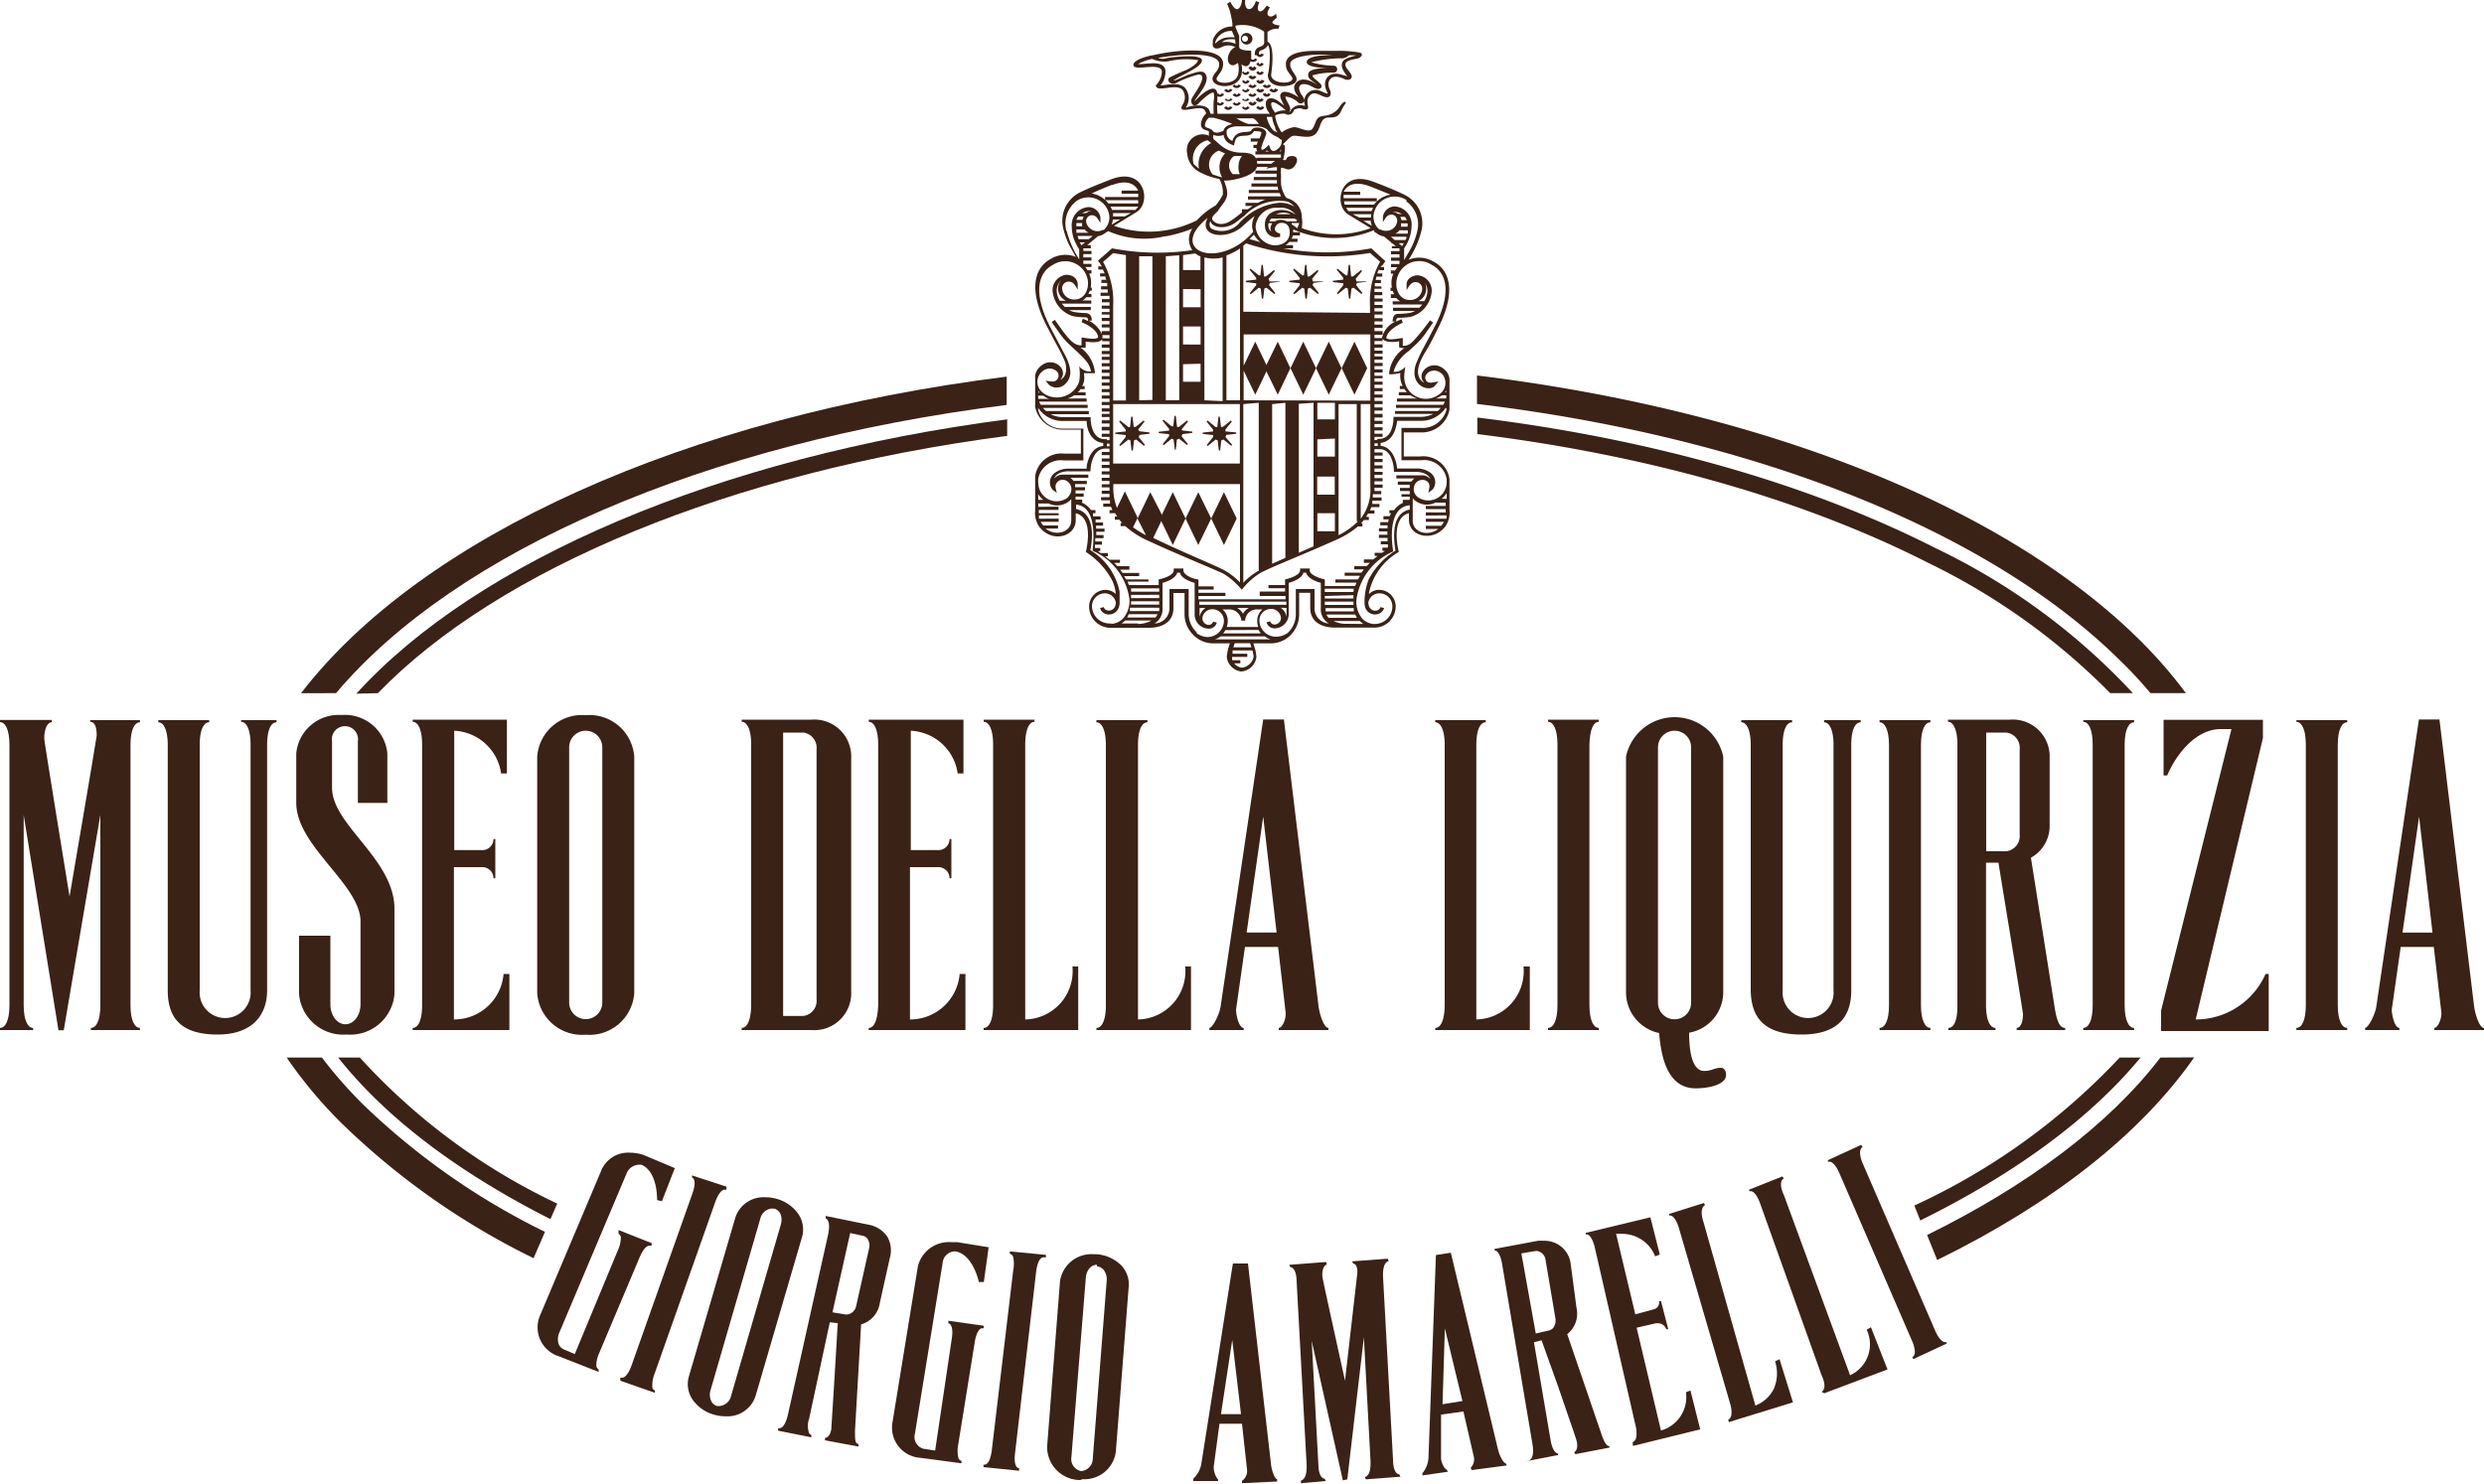 <svg xmlns="http://www.w3.org/2000/svg" viewBox="0 0 150 89.61"><defs><style>.cls-1{fill:#3b2216;}</style></defs><title>Risorsa 20</title><g id="Livello_2" data-name="Livello 2"><g id="Livello_1-2" data-name="Livello 1"><path class="cls-1" d="M75.21,5.06a.28.28,0,0,0,.25-.16v0l-.15-.06a.14.14,0,0,1-.11.09s-.09-.07-.1-.08L75,4.9A.3.3,0,0,0,75.21,5.06Z"/><path class="cls-1" d="M75.21,6.11A.28.28,0,0,0,75.45,6v0l-.15-.06s0,.09-.11.09-.09-.07-.1-.08L75,6A.3.3,0,0,0,75.21,6.11Z"/><path class="cls-1" d="M75.21,5.58a.28.28,0,0,0,.25-.16v0l-.15-.06s0,.09-.11.09-.09-.07-.1-.08L75,5.43A.3.3,0,0,0,75.21,5.58Z"/><polygon class="cls-1" points="77.93 22.24 78.7 23.84 79.47 22.24 78.7 20.64 77.93 22.24"/><path class="cls-1" d="M74.18,6.11A.28.28,0,0,0,74.43,6l0,0-.15-.06s0,.09-.11.09-.09-.07-.1-.08L73.95,6A.3.3,0,0,0,74.18,6.11Z"/><polygon class="cls-1" points="79.47 22.24 80.24 23.84 81.01 22.24 80.24 20.64 79.47 22.24"/><path class="cls-1" d="M75.63,2.34a.35.35,0,1,0-.35.35A.35.35,0,0,0,75.63,2.34Zm-.45.18a.18.18,0,1,1,.18-.18A.18.18,0,0,1,75.18,2.52Z"/><path class="cls-1" d="M75.67,3.74a.28.28,0,0,0,.25-.16l0,0-.15-.06s0,.09-.11.09-.09-.07-.1-.08l-.14.08A.3.3,0,0,0,75.67,3.74Z"/><path class="cls-1" d="M73.67,5.85a.28.28,0,0,0,.25-.16v0l-.15-.06a.13.13,0,0,1-.11.09s-.09-.07-.1-.08l-.14.08A.3.3,0,0,0,73.67,5.85Z"/><path class="cls-1" d="M75.21,4.53a.28.28,0,0,0,.25-.16v0l-.15-.06s0,.08-.11.08-.09-.07-.1-.08L75,4.37A.3.3,0,0,0,75.21,4.53Z"/><polygon class="cls-1" points="77.92 22.24 77.16 20.64 76.38 22.24 77.16 23.84 77.92 22.24"/><path class="cls-1" d="M74.27,38.86a3,3,0,0,0-.19.83,1,1,0,0,0,.87.87,1,1,0,0,0,.92-.87,2.45,2.45,0,0,0-.13-.65l-.06-.18h1A1.68,1.68,0,0,0,78,38.29a1.75,1.75,0,0,0,.45-1.17V35.81h.67v.91c0,.87.72,1.18,1.47,1.19H83a1.28,1.28,0,0,0,1.28-1.28,1,1,0,0,0-1-1,.87.87,0,0,0-.61.25v-.08a3.73,3.73,0,0,1,1.8-2.46c-.18-.7-.32-2.11.61-2.34v.4c0,1,1.44,1.37,2.2.4a1.47,1.47,0,0,0,.25-1V29.13s0-.07,0-.1v-.09a1.6,1.6,0,0,0-1.76-1.37h-1V26.12h1a1.71,1.71,0,0,0,1.76-1.37V23a.89.89,0,0,0,0-.11v0a.87.87,0,0,0-.26-.53c-.78-.78-1.85.17-1.26.76a.51.51,0,0,1-.16-.11c-.52-.52,0-1.39.3-1.88s.49-.92.7-1.33c1.14-2.25.65-3.52-.29-4a1.69,1.69,0,0,0-1.5-.11A5.72,5.72,0,0,0,85.82,14a1.91,1.91,0,0,0-1-2.23c-.53-.26-1.16-.52-1.88-.79-1.67-.64-2.23.69-1.9,1.51a.94.94,0,0,0,.4.48l1.33.81a6,6,0,0,1-4.16,0,2,2,0,0,0,0-.67A1.16,1.16,0,0,0,77.81,12l-.14-.06a1.94,1.94,0,0,1-.31-.78v-.06a3.38,3.38,0,0,1,0-.47,2.86,2.86,0,0,1,0-.5,1.23,1.23,0,0,1,.29.07c.29.12.53-.1.64-.37.2-.52-.51-.45-.58-.28s-.13.12-.23.11a2.78,2.78,0,0,0,.11-.89H77.5l0-.09.06-.05c.16-.14.37-.43.59-.43s.56.08.85.06c.92-.05.5-1.2,1.27-1.16.49,0,.6-.13.76-.49a2.41,2.41,0,0,1,.23-.37l0,0c0-.08,0-.09,0-.09-.21,0-.31.25-.43.39a1.19,1.19,0,0,1-.78.44,2.38,2.38,0,0,0-.31.06c-.32.1-.3.55-.52.77s-.75-.13-1.08-.13A1.65,1.65,0,0,0,77.4,8,2.42,2.42,0,0,1,77,7c.07-.12.54-.16.62-.12a.34.34,0,0,0,.5-.19c0-.11.38-.18.46-.14a.49.49,0,0,0,.25.06c.41,0-.14-.5.32-.89.25-.21.58.06.83.13.42.13.4-.25.35-.37s-.22-.44,0-.7.63-.11.86,0,.51,0,.42-.24-.45-.5-.35-.72.64-.25.77-.3.34-.24.1-.34a7.15,7.15,0,0,0-1.29-.11l-1.27,0c-.49,0-1.92,0-1.92.8,0,.37.17.5.35.76.32.47-1.23.52-1.24-.11.05-.36.24-1.81-.22-2l0-.59a.94.94,0,0,1,.66-.19l.07-.21c-.21,0-.39-.08-.43-.16s.21-.25.26-.3l0,0L77.06.83s-.28.28-.46.12.09-.5.09-.5L76.5.34c-.07.07-.27.42-.46.33s0-.53,0-.53L75.84.06s-.15.51-.43.49S75.19,0,75.19,0L75,0c0,.12-.08.51-.28.55s-.43-.45-.43-.45l-.19.13a2.92,2.92,0,0,1,.24.74,3.48,3.48,0,0,1,.08.47v.16a1.22,1.22,0,0,0-1.18.82,1,1,0,0,0,0,.15c-.07.36.21.45.54.27a.91.91,0,0,1,.81,0,.83.83,0,0,0-.41.51c-.15.48.21.77.53.47l.05,0a1.41,1.41,0,0,1,0,.69c-.15.6-1.13.57-1.27.34s.37-.43.37-1c0-.77-1.43-.8-1.92-.8a10.89,10.89,0,0,0-2.28.28c-.14,0-1.31.27-1.21.63s1.71-.25,1.71.39a1.15,1.15,0,0,1-.28.71l-.08.09v0c0,.5,1.29-.18,1.63.31a.8.8,0,0,1,0,.84c-.47.75,1.09-.05,1.32.36a1.19,1.19,0,0,1,.09.19,1,1,0,0,0-.32.64c0,.42.4.34.49.46l0,0a.53.53,0,0,0,0,.25.95.95,0,0,0-1.32,1.07,1.38,1.38,0,0,0,.83,1.16l0,0a3.76,3.76,0,0,0,1.11.38,1.62,1.62,0,0,1,.21.95,3.62,3.62,0,0,1-.43.65,4.67,4.67,0,0,0-1.14.9,6.47,6.47,0,0,1-5,.33l1.33-.81c.95-.53.57-2.79-1.5-2-.72.28-1.35.53-1.88.79a1.91,1.91,0,0,0-1,2.23,4.55,4.55,0,0,0,.54,1.3l.21.37a1.68,1.68,0,0,0-1.5.11c-.94.49-1.43,1.75-.29,4,.21.41.47.9.7,1.33a8.22,8.22,0,0,1,.44.91c.11.36.11.89-.3,1.07.59-.6-.47-1.54-1.25-.76a.89.89,0,0,0-.26.53v0a.69.69,0,0,0,0,.11v1.76a1.71,1.71,0,0,0,1.76,1.37h1v1.45h-1a1.6,1.6,0,0,0-1.76,1.37V29a.78.78,0,0,0,0,.1v1.72a1.47,1.47,0,0,0,.25,1c.76,1,2.2.61,2.2-.4V31c1,.25.74,1.8.61,2.34a4.65,4.65,0,0,1,1.61,1.76,2.57,2.57,0,0,1,.2.78.93.93,0,0,0-.61-.25,1,1,0,0,0-1,1A1.28,1.28,0,0,0,67,37.92h2.39c.75,0,1.47-.32,1.47-1.19v-.91h.67v1.31A1.75,1.75,0,0,0,72,38.29a1.69,1.69,0,0,0,1.33.57ZM75,40.33a.69.69,0,0,1-.47-.26h.37v-.19h-.49a.47.47,0,0,1,0-.2h.91v-.19h-.89c0-.06,0-.13,0-.2h1.2a1.72,1.72,0,0,1,.07.4A.82.82,0,0,1,75,40.33Zm-.52-1.23.08-.25h.93l.08.25Zm.79-.48h-1.9a1.18,1.18,0,0,0,.34-.18h2.67a1.18,1.18,0,0,0,.34.18Zm-2.85-2.09v-.19h5.26v.19Zm.38.19a.85.85,0,0,0-.36.53.76.76,0,0,1,0-.16v-.36Zm4.89,0v.36a.68.68,0,0,1,0,.16.84.84,0,0,0-.36-.53Zm-2.28,0a.92.92,0,0,0-.35.35.93.93,0,0,0-.35-.35Zm-1.19.09a.73.73,0,0,1,.74.68h.23a.7.7,0,0,1,.72-.68h.33a.88.88,0,0,0-.32.68,1.19,1.19,0,0,0,.06.38H74.08a1.21,1.21,0,0,0,.06-.38.88.88,0,0,0-.32-.68ZM76,38.05a1.15,1.15,0,0,0,.14.21H73.86a1.29,1.29,0,0,0,.14-.2Zm3.38-1.33V35.58H78.25v1.53a1.53,1.53,0,0,1-.49,1.12,1.21,1.21,0,0,1-.71.23,1,1,0,0,1-1-1,.7.7,0,0,1,.72-.68.6.6,0,0,1,.58.5.4.4,0,0,1-.33.44.28.28,0,0,1-.32-.19l-.22.06a.5.5,0,0,0,.56.36.86.86,0,0,0,.78-.89V35.21c.31-.09.8-.28.89-.62h.16c.09.34.58.53.89.62v1.51a1,1,0,0,0,.48.94A.92.92,0,0,1,79.38,36.72Zm.67.21a1.07,1.07,0,0,1,0-.2h1.7c0,.07,0,.14,0,.2Zm1.79.19a1.66,1.66,0,0,0,.1.2H80.23a.86.86,0,0,1-.13-.2Zm-.11-1.36H80v-.2h1.75C81.75,35.63,81.74,35.7,81.72,35.77Zm0,.19c0,.07,0,.13,0,.2H80V36Zm0,.39c0,.07,0,.14,0,.2H80v-.2Zm-.39,1.34a1.73,1.73,0,0,1-.82-.17h1.6l.08.08.13.1Zm3.79-6.9c-1.1.22-1,1.65-.86,2.48A4.48,4.48,0,0,0,82.65,35a3.8,3.8,0,0,0-.25,1.42c0,.83,1,.9,1.18.31l-.22-.06c-.09.34-.73.31-.73-.28a.67.67,0,0,1,.65-.55.78.78,0,0,1,.8.76A1.06,1.06,0,0,1,83,37.69h-.08a1.15,1.15,0,0,1-.61-.27,1.59,1.59,0,0,1-.4-1.2,3.74,3.74,0,0,1,2.22-2.91c-.12-.73-.29-2.68,1-2.79Zm2.22.35a1.53,1.53,0,0,1,0,.2H86.1v.19h1.09a.72.72,0,0,1-.09.15l-.07.09v0H86.1v.19h.76c-.64.48-1.55.21-1.55-.5V30.1l.11.11a1.15,1.15,0,0,0,1.26.15h.62v.2H86.1v.19H87.3v.1s0,.07,0,.1H86.1v.19Zm-.3-1a1.46,1.46,0,0,0,.31-.34v.34Zm.31-5.42a1.5,1.5,0,0,1-1.53,1.14h-1.2V27.8h1.2a1.38,1.38,0,0,1,1.53,1.14v.18a1.11,1.11,0,0,1-1.73.92.61.61,0,0,1-.1-.91c.33-.29.83-.12.79.3l-.07.33.25-.18a.7.7,0,0,0-.09-1,1.37,1.37,0,0,0-.89-.28H84.37c-.06-.58-.35-1.31-1-1.37v-.18c.68-.07.93-.75,1-1.33h1.4a1.78,1.78,0,0,0,1.53-.79ZM75.1,24.18V22.39l.7,1.45.77-1.6-.77-1.6-.7,1.45V20.2h7.65v4Zm7.65.23v5a2.84,2.84,0,0,1-.58,1.92V24.41ZM82,31.49a4.37,4.37,0,0,1-1.17.84V24.41h1.1v7.08Zm-2.46-1.61V28.79h1.06v1.09ZM80.61,31v1.09H79.55V31Zm0-4.51v1.09H79.55V26.54Zm-1.06-1.16v-1h1.06v1Zm-.23-1V33l-.89.39v-9Zm-1.7,0v9.37l-.8.35V24.41Zm-1.61,0V34.5l-.06,0a4.07,4.07,0,0,0-.87.7V24.41Zm-.93-5.5V14.84l.17-.14a15.85,15.85,0,0,0,7.48.58l.61.53a4.86,4.86,0,0,0-.61,2.65v.44Zm.37-4.39.27-.27a1.57,1.57,0,0,0,.4.46ZM83,26.78h.2v.16H83Zm0-.19v-.2h.49v-.19H83V26h.49v-.19H83v-.2h.49v-.19H83v-.2h.49V25H83v-.2h.49v-.19H83v-.2h.49v-.19H83v-.2h.49v-.19H83v-.2h.49v-.19H83v-.2h.49v-.19H83v-.2h.49V22.7H83v-.2h.49v-.19H83v-.2h.49v-.19H83v-.2h.49v-.19H83v-.16h.49v-.19H83V21h.49V20.8H83v-.2h.49v-.14c.16.27.81.19,1,.16l0,.36a.85.85,0,0,0,.31.05,2.11,2.11,0,0,0-.91,1.46v.12a2.59,2.59,0,0,0,.67-.08v.05a1.34,1.34,0,0,0,.14.73h-.17v.19h.28a1.49,1.49,0,0,0,.15.19h-.49v.19h.71a1.56,1.56,0,0,0,.39.19H84.36v.19h2.89a.94.94,0,0,1-.1.19H84.3v.19H87a1.4,1.4,0,0,1-.18.19H84.24V25h2.31a1.66,1.66,0,0,1-.78.18H84.15c0,.54-.16,1.33-.87,1.33h-.11v.06Zm4.33-2.52h-.63a1.17,1.17,0,0,0,.29-.14l.07-.05h.28Zm0-.38h-.08l.08-.1ZM86.46,16c.78.4,1.31,1.49.19,3.7-.21.41-.47.9-.7,1.33a8.14,8.14,0,0,0-.46,1c-.39,1.3.83,1.67,1.16,1.27l.21-.25c-.23,0-.49.15-.69,0-.38-.38.36-1,.93-.44a.82.82,0,0,1-.21,1.22h0v0l0,0a1.31,1.31,0,0,1-2.09-1.15c0-.13.06-.53.06-.53a.84.84,0,0,1-.71.31,2.32,2.32,0,0,1,.9-1.24l.36-.33a4.42,4.42,0,0,0,.76-.88c.21-.29.37-.53.37-.53l-.19-.13a12.22,12.22,0,0,1-1,1.24l-.15.14a.73.73,0,0,1-.49.16l0-.47c-.23,0-.83.17-1,0,.09-.56,1-.92,1-.93l-.08-.21-.32.14c0-.11,0-.21.14-.22a5.5,5.5,0,0,0,.73-.06,1.74,1.74,0,0,0,1.26-1.4.93.93,0,0,0-.81-1.11c-.46,0-.71.31-.69.56l0,.33c.14-.21.25-.48.55-.48a.4.4,0,0,1,.39.45.72.72,0,0,1-.76.63c-.58,0-.89-.61-.78-1.21A1.38,1.38,0,0,1,86.46,16Zm-.55.94a.84.84,0,0,1,.28.76,1.28,1.28,0,0,1-.18.49h-.36a.82.82,0,0,0,.47-.72A.71.71,0,0,0,85.91,16.9Zm-1.28-3.64a.73.73,0,0,0-.07-.2h.28a.91.91,0,0,1,.11.2Zm.37.19a1.46,1.46,0,0,1,0,.2H84.6a.67.67,0,0,0,0-.2Zm-.6-.58a.54.54,0,0,0-.33-.11.51.51,0,0,1,.19,0,.68.68,0,0,1,.39.14Zm.61,1a1.57,1.57,0,0,1,0,.2h-.73a.9.9,0,0,0,.23-.2Zm-.08.39c0,.07,0,.14-.07.2h-.63l-.24-.2Zm-.16.39-.1.18-.21-.18Zm.15-2.53a1.72,1.72,0,0,1,.65,1.86,4.44,4.44,0,0,1-.51,1.23l-.27.46V15a2.44,2.44,0,0,0,.45-1.33,1.09,1.09,0,0,0-1-1.2.73.73,0,0,0-.73.62l0,.33c.13-.2.24-.46.52-.46a.36.36,0,0,1,.34.41.65.65,0,0,1-.69.57.63.63,0,0,1-.34-.09l-.06,0a1,1,0,0,1-.31-1A1.29,1.29,0,0,1,84.94,12.09Zm-3.78,0h2v-.19h-2a1.14,1.14,0,0,1,0-.2h1v-.19h-1c.2-.4.7-.66,1.57-.33.46.18.88.35,1.26.51a1.55,1.55,0,0,0-1,.6H81.2A1.2,1.2,0,0,1,81.16,12.07Zm.11.39h1.67a1.24,1.24,0,0,0-.09.2H81.42A.77.77,0,0,1,81.27,12.46Zm.44.39H82.8a1.22,1.22,0,0,0,0,.2h-.72Zm.64.39h.44a1.42,1.42,0,0,0,.07.31Zm.63.65.19.12a.85.85,0,0,0,.42.18l.46.38v.05h.07l.19.16h-.24V15h.46l0,0v.17h-.51v.19h.51v.2h-.51v.19h.51v.2h-.51v.19h.38l-.14.2h-.25v.19h.15a1.5,1.5,0,0,0-.09.28,1.59,1.59,0,0,0,0,.57h-.08v.19h.13a1.12,1.12,0,0,0,.09.2h-.2V18h.33a.88.88,0,0,0,.23.2H84.1v.19h1.79a1.69,1.69,0,0,1-.18.2H84.12v.19h1.33a1.07,1.07,0,0,1-.32.12,5.24,5.24,0,0,1-.71.06c-.23,0-.31.17-.33.46h.18a1.43,1.43,0,0,0-.82,1H83v-.2h.49V20H83v-.2h.49v-.19H83v-.2h.49v-.19H83V19h.49v-.19H83v-.2h.49v-.19H83c0-.07,0-.13,0-.2h.49v-.19H83c0-.07,0-.13,0-.2h.47v-.19H83c0-.07,0-.13,0-.2h.42V17.3h-.4l0-.2h.37v-.19h-.32l.05-.2h.35v-.19h-.29c0-.1.07-.19.11-.28v.08h.29v-.19h-.23L83.5,16c.06-.09.16-.22.16-.22L82.81,15a14.51,14.51,0,0,1-5.32,0h.59v-.19h-.46a1,1,0,0,0,.24-.2h.49v-.19H78a.89.89,0,0,0,.07-.2h.43v-.19h-.41v0a1.63,1.63,0,0,0,0-.17A6.25,6.25,0,0,0,83,13.89Zm-4.61-.19L78,13.55l0-.08h.46A1.63,1.63,0,0,1,78.37,13.7Zm-.06-.42h-.59a.79.79,0,0,0-.38-.09.62.62,0,0,0-.32.09h-.35a.82.82,0,0,1,.12-.17h1.38A1.32,1.32,0,0,1,78.32,13.29ZM76.77,14a.49.49,0,0,1-.16-.52h.22a.59.59,0,0,0-.11.33A.42.42,0,0,0,76.77,14Zm.29-1.06a1.06,1.06,0,0,1,.62-.08.76.76,0,0,1,.25.08Zm-.66.84a.66.66,0,0,0,.78.54l.12,0,0-.22c-.15,0-.32-.14-.32-.26a.41.41,0,0,1,.4-.38c.25,0,.5.11.5.59s-.37.77-.93.77a1.24,1.24,0,0,1-1.13-1.12,1.25,1.25,0,0,1,1.32-1.15h.1a1.13,1.13,0,0,1,1,.42C77.51,12.41,76.21,12.68,76.4,13.77Zm1-4.63h-.11L77.36,9S77.35,9.1,77.35,9.14Zm0-.71c0,.2,0,.4-.33.62s-.39-.21-.45-.32c-.05.06-.36.4-.44.28s.24-.73.28-.92c.08-.4-.75-.52-.88-.25s-.92-.12-1.16.66A.53.53,0,0,1,74.07,8s0-.05,0-.1.12-.17.3-.22a1.49,1.49,0,0,1,.32-.05h1.14a1.18,1.18,0,0,1,.68.18,1.34,1.34,0,0,0,.25.25C76.94,8.23,77.24,8.28,77.3,8.42Zm-.76.71H76.4l.09-.06Zm-1.92-2h.92c.12,0,.28.2.38.34h-.64A2.71,2.71,0,0,1,74.62,7.11ZM77.16,8c-.14-.06-.27-.1-.3-.16l-.1-.12a1.94,1.94,0,0,1-.27-.66h.33a1.81,1.81,0,0,0,.18.61C77,7.83,77.11,7.94,77.16,8ZM77,6.81c-.07-.1-.16-.24-.17-.26-.3-.76.5-.15.68,0a.8.8,0,0,0,.15.12A1.19,1.19,0,0,0,77,6.81ZM81.1,3.52a.58.58,0,0,0,.35-.18h.45c-.2.07-.4.11-.59.2-.52.23-.22.76.05,1.06-.07,0-.43-.13-.58-.14-.66-.07-.92.5-.68,1,0,.08.17.23,0,.18s-.29-.13-.45-.18a.69.69,0,0,0-.84.92l-.08,0a.7.7,0,0,0-.77.26c0,.11-.11.11-.17.09l.07,0c.23-.17-.3-.75-.23-.9a1.36,1.36,0,0,1,.71.31.25.25,0,0,0,.35.06c.2-.16-.07-.41-.15-.57-.23-.45,0-.65.47-.5.22.07.59.39.77.16s-.56-.54-.52-.74a4.36,4.36,0,0,1,1.28-.16.21.21,0,1,0,0-.42,5.12,5.12,0,0,1-1.36-.21A7.76,7.76,0,0,1,81.1,3.52Zm-7.71-.87v0a.89.89,0,0,1,0-.12,1,1,0,0,1,1-.66l.17.39a2.1,2.1,0,0,0-.43,0A1.12,1.12,0,0,0,73.39,2.64Zm1.22,0a1.32,1.32,0,0,0-.83-.09.68.68,0,0,1,.39-.18,1.78,1.78,0,0,1,.41,0h0Zm-2.68.65c.33,0,1.69,0,1.69.57,0,.3-.16.42-.31.64-.53.76,1.4,1.07,1.66,0a1.61,1.61,0,0,0,0-.64.38.38,0,0,0,.27.13c.21,0,.28-.29.31-.45a4.2,4.2,0,0,0,0-.49c-.11,0-.72,0-.72-.23l0-.14V2.16l-.22-.51V1.55a2.32,2.32,0,0,1,1.65.31l.08.06,0,.65c0,.17-.16.22-.32.28a.4.4,0,0,0-.24.29.8.8,0,0,0,0,.19h.23c0-.07,0-.25.12-.28s.37-.15.43-.33c.24.25.06,1.66,0,1.79,0,.93,1.48.77,1.69.43s-.34-.59-.34-1.07,1.36-.57,1.69-.57h.88l-.57.05c-.14,0-1,.07-1,.4s1,.35,1.22.37c-.23,0-1.07,0-1.13.34s.35.47.52.63c-.33-.19-.87-.46-1.21-.13s-.06.67.11.93c-.16-.13-.74-.46-1-.3s0,.53.13.79l-.39-.3c-.52-.33-.89-.07-.65.54a2.81,2.81,0,0,0,.17.25H73.52c-.05-.38,0-.86,0-1.16-.07-.87-1.11.11-1.31.34l-.07.07c0-.18,1-1.13.66-1.64-.17-.31-.7-.06-.93,0s-1,.45-1,.37c.48-.33,1.72-.79,1.71-1.21s-1.89-.17-2.09-.14a.8.8,0,0,1-.56,0A13,13,0,0,1,71.93,3.3Zm-.26,3.19-.06,0a1,1,0,0,0,0-1.12c-.29-.42-1-.27-1.46-.21h-.07a1.36,1.36,0,0,0,.3-.82c0-.79-1.22-.43-1.66-.47a2.93,2.93,0,0,1,.86-.31,1.77,1.77,0,0,0,.94.15,4.82,4.82,0,0,1,1.82-.08c0,.23-.54.52-.71.6a10.64,10.64,0,0,0-1,.45c-.2.14,0,.48.38.34a6.42,6.42,0,0,1,1.36-.52C73.06,4.49,72,5.82,72,5.9c-.2.28.08.7.41.31.08-.09.72-.7.88-.61a1.2,1.2,0,0,1,0,.49,7,7,0,0,0,0,.78h-.19A1.61,1.61,0,0,0,73,6.61C72.73,6.23,71.85,6.39,71.67,6.49Zm1.09,1.07A.73.73,0,0,1,73,7.11h.27a7.73,7.73,0,0,1,1.15.38c-.24.05-.49.17-.54.41-.23.11-.51.19-.65,0S72.76,7.76,72.76,7.56Zm-.36,2.63-.32-.28a1.15,1.15,0,0,1,.84-1.44l.22.17,0,0A1.46,1.46,0,0,0,72.4,10.19Zm1.4.52c-.08,0-.47-.15-.56-.16a.91.91,0,0,1-.23-.6.9.9,0,0,1,.59-.85l.38.17a1.16,1.16,0,0,0-.34.84A1.2,1.2,0,0,0,73.8,10.71Zm-.24,2c.38-.56.71-.75.46-1.5a3.08,3.08,0,0,0-.11-.3H74c.45,0,1.92-.29,1.92-.93s-.37-.76-1-.76a1.93,1.93,0,0,1-1.19-.43c-.14-.11-.29-.26-.45-.39a.36.36,0,0,1,0-.25.83.83,0,0,0,.61,0c.06.37.29.52.63.64a1.24,1.24,0,0,1,.1-.37c.21-.42.85,0,1.1-.5.08,0,.47,0,.45.11a1.39,1.39,0,0,1-.12.33h-.52v.19h.43a1.34,1.34,0,0,0-.07.2h-.2v.19h.18a.31.31,0,0,0,.06.2h-.12v.19h1.54l0,.2H75.86v.19H77a1.16,1.16,0,0,0-.22.17l0,0H75.9v.19h.67l-.1.11A4.14,4.14,0,0,1,77,10.1h.11a1.84,1.84,0,0,0,0,.2h-1.3v.19h1.28v.2H75.71v.19h1.4c0,.07,0,.14,0,.2H75.57v.19h1.59c0,.07,0,.14.05.2h-1.8v.19h1.86a2.1,2.1,0,0,0,.09.2h-2v.19h1.06a3.3,3.3,0,0,0-.45.2h-.76v.19h.43l-.29.2H75v.19h0c-.2.16-.4.32-.62.47-.58.4-1,.2-1.15,0S73.51,12.81,73.55,12.74Zm1.33-2.19s-.4,0-.44,0a.7.7,0,0,1-.23-.52.69.69,0,0,1,.31-.58l.39,0H75a1,1,0,0,0-.21.6A1,1,0,0,0,74.88,10.55Zm-1.8,2.83c.11.44.93.51,1.5.11.16-.11.34-.27.56-.43a2.9,2.9,0,0,1,2.62-.85,1.5,1.5,0,0,1,.4.3,1.72,1.72,0,0,0-.94-.23,3.73,3.73,0,0,0-2.47,1.31,1.43,1.43,0,0,1-1.61.25A.37.37,0,0,1,73.08,13.38Zm-.14-.23c-.64,1.12,1,1.43,2,.62.27-.24.54-.49.82-.7a1.24,1.24,0,0,0-.16.59,1.14,1.14,0,0,0,.07.37C73.65,16.36,70.41,15.17,72.94,13.15ZM69.46,29.73l-.77,1.6.51,1a5.52,5.52,0,0,1-.78-.48l.28-.57-.77-1.6-.48,1a3.36,3.36,0,0,1-.22-1.32v-.12h7.65v5.94a4.32,4.32,0,0,0-.87-.69c-.54-.31-2.46-1.07-4.37-2l.6-1.25ZM67.22,28V24.41h7.65V28Zm-.61-12.18.61-.53.77.12v8.78h-.77V18.47A4.85,4.85,0,0,0,66.61,15.82Zm2.18,8.36v-8.7l.8,0v8.68Zm1.61,0V15.48l.81-.06v8.75Zm2.1-6.71v1.09H71.44V17.46Zm-1.06-1.16v-.9l.74-.1a1.3,1.3,0,0,0,.31.18v.83Zm1.06,3.41v1.09H71.44V19.72Zm0,2.25v1.09H71.44V22Zm.23,2.21V15.55a2.23,2.23,0,0,0,1.1,0v8.68Zm1.33,0V15.43a3.71,3.71,0,0,0,.82-.42v9.17Zm-3.7-9.9A8.06,8.06,0,0,0,72,13.81a1.14,1.14,0,0,0,0,1.3A14.51,14.51,0,0,1,67.15,15l-.85.75a2.07,2.07,0,0,1,.23.34h-.21v.19h.29v0c0,.07.07.15.09.23h-.27v.19h.33c0,.07,0,.13.05.2h-.3v.19h.35c0,.07,0,.13,0,.2h-.37v.19h.4c0,.07,0,.13,0,.2h-.43v.19H67v.2h-.46v.19H67c0,.07,0,.14,0,.2h-.47v.19H67v.2h-.47V19H67v.2h-.47v.19H67v.2h-.47v.19H67V20h-.47v.17a1.67,1.67,0,0,0-.78-.8h.18c0-.23-.07-.42-.34-.46a5.25,5.25,0,0,1-.71-.06,1.07,1.07,0,0,1-.32-.12h1.31v-.19H64.3a1.58,1.58,0,0,1-.18-.2h1.78v-.19h-.53a.89.89,0,0,0,.23-.2h.31v-.19h-.19a1.18,1.18,0,0,0,.09-.2h.12v-.19h-.07a1.55,1.55,0,0,0,0-.57,1.36,1.36,0,0,0-.09-.28h.14v-.19h-.23a1.69,1.69,0,0,0-.14-.2h.37v-.19h-.49v-.2h.49v-.19h-.49v-.2h.49v-.19h-.49V15l0,0h.45v-.19h-.22l.19-.16h0v0l.47-.39a.85.85,0,0,0,.42-.18l.19-.12A5.37,5.37,0,0,0,70.35,14.27ZM67,21v.2h-.47v.19H67v.16h-.47v.19H67v.2h-.47v.19H67v.2h-.47v.19H67v.2h-.47v.19H67v.2h-.47v.19H67v.2h-.47v.19H67v.2h-.47v.19H67v.2h-.47v.19H67v.2h-.47v.19H67V25h-.47v.19H67v.2h-.47v.19H67v.2h-.47V26H67v.2h-.47v.19H67v.2h-.16v-.06h-.11c-.85,0-.87-1.17-.87-1.22V25.2H64.23a1.66,1.66,0,0,1-.78-.18h2.3v-.19H63.17a1.55,1.55,0,0,1-.19-.19h2.7v-.19H62.85a1.38,1.38,0,0,1-.1-.19h2.87v-.19H64.47a1.56,1.56,0,0,0,.39-.19h.7V23.7h-.47a1.33,1.33,0,0,0,.15-.19h.26v-.19h-.15a1.71,1.71,0,0,0,.11-.28,1.61,1.61,0,0,0,0-.45v-.05l.25,0,.41,0V22.5A2.1,2.1,0,0,0,65.25,21h.14l.17,0,0-.36c.12,0,.78.13,1-.14v.11H67v.2h-.47V21Zm0,5.8v.16h-.16v-.16Zm-.43-6.37v0a.94.94,0,0,0,0-.19H67v.2Zm-2.22-2.26H64a1.24,1.24,0,0,1-.18-.49.84.84,0,0,1,.28-.76.72.72,0,0,0-.21.53A.81.81,0,0,0,64.34,18.15Zm1.09-5.09a.7.7,0,0,0-.07.2H65a.9.9,0,0,1,.11-.2Zm-.09-.19a.68.68,0,0,1,.39-.14.51.51,0,0,1,.19,0,.47.47,0,0,0-.32.11v0Zm0,.58a.68.68,0,0,0,0,.2H65a1.29,1.29,0,0,1,0-.2Zm.15.39a.9.9,0,0,0,.23.2H65a1.7,1.7,0,0,1,0-.2Zm.49.39-.24.2h-.63c0-.07,0-.13-.07-.2Zm-.47.39-.22.18-.1-.18Zm1.61-1.07a1.37,1.37,0,0,0,.07-.31h.44Zm.79-.5h-.71a1.22,1.22,0,0,0,0-.2h1.09Zm.65-.39H67.15a1.3,1.3,0,0,0-.09-.2h1.67A.73.73,0,0,1,68.58,12.66Zm-1.41-1.5c.87-.34,1.37-.08,1.57.33h-1v.19h1a1,1,0,0,1,0,.2h-2v.19h2a1.07,1.07,0,0,1,0,.2H66.93a1.55,1.55,0,0,0-1-.6C66.28,11.51,66.7,11.34,67.16,11.16Zm-2.76,2.78a1.71,1.71,0,0,1,.65-1.85,1.28,1.28,0,0,1,1.91.78,1,1,0,0,1-.31,1l-.06,0h0a.7.7,0,0,1-1-.48.36.36,0,0,1,.34-.41.41.41,0,0,1,.32.16l.2.3,0-.33a.73.73,0,0,0-.73-.62,1.09,1.09,0,0,0-1,1.2,2.25,2.25,0,0,0,.25,1,2.52,2.52,0,0,0,.2.35v.61A5.92,5.92,0,0,1,64.41,13.94Zm-1.51,8.53a.65.65,0,0,1,.89-.09.36.36,0,0,1-.29.64L63.14,23l.21.25a.73.73,0,0,0,1-.08c.63-.63.06-1.54-.26-2.14-.22-.43-.49-.92-.7-1.33-1.11-2.21-.58-3.3.19-3.7a1.38,1.38,0,0,1,2.1.88c.11.6-.2,1.21-.78,1.21a.72.72,0,0,1-.76-.63.4.4,0,0,1,.39-.45.46.46,0,0,1,.35.17l.2.31,0-.33c0-.25-.22-.56-.69-.56a.93.93,0,0,0-.81,1.11,1.74,1.74,0,0,0,1.26,1.4,5.48,5.48,0,0,0,.73.06c.12,0,.13.11.14.22l-.32-.14-.08.21c.38.15,1,.51,1,.93-.21.16-.81,0-1,0l0,.47a.78.78,0,0,1-.53-.19l-.12-.1a5.45,5.45,0,0,1-.59-.73c-.21-.28-.37-.52-.37-.52l-.19.13s.16.24.37.53a4.47,4.47,0,0,0,.75.88c.26.24.84.77,1,1a1.28,1.28,0,0,1,.25.58.83.83,0,0,1-.71-.31,2.91,2.91,0,0,1,0,.91,1.42,1.42,0,0,1-2.07.77l-.07-.05A.82.82,0,0,1,62.89,22.48Zm-.2,1.12.08.1H62.7Zm0,.29H63l.07.05a1.15,1.15,0,0,0,.28.14H62.7Zm0,5.15v-.1a1.38,1.38,0,0,1,1.53-1.14h1.2V25.89h-1.2a1.5,1.5,0,0,1-1.53-1.14v-.11a1.78,1.78,0,0,0,1.53.79h1.4c0,.57.3,1.26,1,1.33v.18c-.64.06-.9.67-1,1.22,0,0,0,.1,0,.15H64.55a1.37,1.37,0,0,0-.89.28.7.7,0,0,0-.09,1l.25.18c-.06-.24-.17-.48.06-.68.46-.4,1.23.36.55,1a1.11,1.11,0,0,1-1.73-.92Zm0,.8a1.46,1.46,0,0,0,.31.34H62.7Zm2,1.58c0,.71-.91,1-1.55.5h.75v-.19H63v0l-.06-.07a.86.86,0,0,1-.09-.15h1.08v-.19H62.74a1.42,1.42,0,0,1,0-.2h1.19V31h-1.2s0-.07,0-.1v-.1h1.19v-.19H62.7v-.2h.62a1.16,1.16,0,0,0,1.26-.15l.11-.11Zm.23-2a.85.85,0,0,0,0-.19h.71v-.19h-.81a.86.86,0,0,0-.18-.19h1.08v-.19H64.18v0a.64.64,0,0,0-.52.24c.12-.34.57-.45.89-.44h1.3c0-.52.23-1.37.87-1.37h.11v0H67v.2h-.47v.19H67v.2h-.47v.19H67v.2h-.47v.19H67v.2h-.47v.19H67v.2h-.47v.19H67v.2h-.47v.19H67c0,.07,0,.13,0,.2h-.47v.19H67c0,.07,0,.13,0,.2h-.51v.19h.54c0,.07,0,.13,0,.2h-.41v.19h.47l.08.2H67V31h.34l.12.2h-.14v.19h.27l.17.2h-.09v.19h.28a5.33,5.33,0,0,0,1.37.88c2,.92,4,1.72,4.57,2a4,4,0,0,1,.71.55c.19.18.39.41.39.41a4.33,4.33,0,0,1,1.1-1c.56-.32,2.61-1.12,4.57-2A5.35,5.35,0,0,0,82,31.8h.27v-.19h-.08l.17-.2h.3v-.19h-.17l.12-.2H83v-.19h-.27l.08-.2h.49v-.19h-.43c0-.07,0-.13,0-.2h.56v-.19h-.53c0-.07,0-.13,0-.2h.51v-.19H83c0-.07,0-.13,0-.2h.49v-.19H83v-.2h.49v-.19H83v-.2h.49V28.5H83v-.2h.49v-.19H83v-.2h.49v-.19H83v-.2h.49v-.19H83v-.2h.2v0h.11c.85,0,.87,1.32.87,1.37h1.3c.32,0,.77.1.89.44a.63.63,0,0,0-.53-.23v0H84.32v.19h1.09a.85.85,0,0,0-.18.19h-.82v.19h.72a.85.85,0,0,0,0,.19h-.59v.19h.59v.19h-.5V30h.5v.19h-.42l0,.19a1.26,1.26,0,0,0-.53.44h-.28V31H84l-.08.18h-.38v.19h.32a2.18,2.18,0,0,0-.05.23v-.06h-.46v.19h.44c0,.06,0,.11,0,.18h-.52v.19h.51c0,.06,0,.13,0,.2h-.51v.19h.52c0,.07,0,.13,0,.2h-.41v.19h.43c0,.07,0,.13,0,.2h-.33v.19h.16l-.18.12h-.45v.19h.18l-.26.21h-.57V34h.36l-.2.2h-.74v.19h.58l-.15.2H81.2v.19h.93L82,35H80.64v.19h1.28l-.09.21H80V35c-.23-.05-.91-.25-.91-.55v-.11h-.58v.11c0,.14-.15.27-.39.38a3,3,0,0,1-.52.17v.34h-1v.19h1v.2H76.07V36h1.56v.2H72.37V36H74v-.19H72.37v-.2h.92v-.19h-.92V35c-.21,0-.91-.23-.91-.55v-.11h-.58v.11c0,.32-.7.51-.91.55v.34H68.17l-.08-.21h1.26V35H68l-.12-.2h.91v-.19h-1l-.15-.2h.56V34.2h-.72l-.2-.2h.35v-.19H67l-.26-.21h.16v-.19h-.43l-.18-.12h.15v-.19h-.32l0-.2h.42v-.19h-.4c0-.07,0-.14,0-.2h.5v-.19H66.2c0-.07,0-.14,0-.2h.5v-.19h-.51c0-.06,0-.12,0-.18h.42v-.19h-.45l0-.18h.3v-.19H66L66,31h.15v-.19h-.27a1.28,1.28,0,0,0-.53-.44v-.19h-.4V30h.49v-.19h-.49v-.19h.57v-.19Zm3.31,7.48a1.76,1.76,0,0,0,0-.2H70a1,1,0,0,1,0,.2Zm1.67.19a.79.79,0,0,1-.13.2H68.06a1.41,1.41,0,0,0,.1-.2Zm-1.6-.58c0-.06,0-.13,0-.2H70v.2Zm0-.39c0-.07,0-.13,0-.2H70v.2Zm0-.39c0-.07,0-.13,0-.2H70v.2Zm-1.19,1.92H67a1.06,1.06,0,0,1-1.06-1.06.78.78,0,0,1,.8-.76.67.67,0,0,1,.64.55c0,.58-.64.61-.73.28l-.22.06c.16.59,1.15.52,1.18-.3a.73.73,0,0,0,0-.08c0-.19,0-.39,0-.6a3.8,3.8,0,0,0-1.77-2.52c.18-.83.23-2.27-.86-2.48v-.27c1.24.11,1.07,2.06,1,2.79a3.72,3.72,0,0,1,2.22,2.91,1.59,1.59,0,0,1-.4,1.2A1.14,1.14,0,0,1,67.08,37.69Zm1.62,0h-1l.13-.1.08-.08h1.6A1.76,1.76,0,0,1,68.71,37.69Zm3.54.54a1.53,1.53,0,0,1-.49-1.12V35.58H70.62v1.14a.92.92,0,0,1-.9.94,1,1,0,0,0,.48-.94V35.21c.31-.09.8-.28.89-.62h.16c.09.34.58.53.89.62v1.87a.86.86,0,0,0,.78.89.5.5,0,0,0,.56-.36l-.22-.06a.29.29,0,0,1-.33.19.4.4,0,0,1-.32-.44.61.61,0,0,1,.58-.5.7.7,0,0,1,.72.68,1,1,0,0,1-1,1A1.2,1.2,0,0,1,72.24,38.23Z"/><path class="cls-1" d="M74.18,6.64a.28.28,0,0,0,.24-.16l0,0-.15-.06a.13.13,0,0,1-.11.08s-.09-.07-.1-.08l-.14.08A.3.3,0,0,0,74.18,6.64Z"/><polygon class="cls-1" points="81.02 22.24 81.79 23.84 82.56 22.24 81.79 20.64 81.02 22.24"/><path class="cls-1" d="M73.67,6.38a.28.28,0,0,0,.25-.16v0l-.15-.06a.13.13,0,0,1-.11.09s-.09-.07-.1-.08l-.14.08A.3.3,0,0,0,73.67,6.38Z"/><path class="cls-1" d="M74.18,5.58a.28.28,0,0,0,.24-.16l0,0-.15-.06a.13.13,0,0,1-.11.09s-.09-.07-.1-.08l-.14.08A.3.3,0,0,0,74.18,5.58Z"/><path class="cls-1" d="M74.69,5.32a.28.28,0,0,0,.24-.16l0,0-.15-.06s0,.08-.11.08-.09-.07-.1-.08l-.14.08A.3.3,0,0,0,74.69,5.32Z"/><path class="cls-1" d="M74.69,6.38a.28.28,0,0,0,.24-.16l0,0-.15-.06s0,.09-.11.09-.09-.07-.1-.08l-.14.08A.3.3,0,0,0,74.69,6.38Z"/><path class="cls-1" d="M75.21,6.64a.28.28,0,0,0,.25-.16v0l-.15-.06s0,.08-.11.08-.09-.07-.1-.08L75,6.48A.3.3,0,0,0,75.21,6.64Z"/><path class="cls-1" d="M74.69,5.85a.28.28,0,0,0,.24-.16l0,0-.15-.06a.13.13,0,0,1-.11.09s-.09-.07-.1-.08l-.14.08A.3.3,0,0,0,74.69,5.85Z"/><path class="cls-1" d="M75.63,4.27a.28.28,0,0,0,.25-.16v0L75.74,4a.13.13,0,0,1-.11.08S75.54,4,75.53,4l-.14.08A.3.3,0,0,0,75.63,4.27Z"/><path class="cls-1" d="M75.89,6.19l-.15-.06a.13.13,0,0,1-.11.09s-.09-.07-.1-.08l-.14.08a.3.3,0,0,0,.23.16.28.28,0,0,0,.25-.16Z"/><polygon class="cls-1" points="74.68 31.32 73.91 29.73 73.14 31.32 73.91 32.92 74.68 31.32"/><path class="cls-1" d="M76.07,3.45a.28.28,0,0,0,.25-.16v0l-.15-.06a.13.13,0,0,1-.11.08S76,3.22,76,3.21l-.14.08A.3.3,0,0,0,76.07,3.45Z"/><path class="cls-1" d="M76.07,5.42S76,5.36,76,5.35l-.14.08a.3.3,0,0,0,.24.16.28.28,0,0,0,.25-.16v0l-.15-.06A.13.13,0,0,1,76.07,5.42Z"/><path class="cls-1" d="M76.33,4.87l-.15-.06a.13.13,0,0,1-.11.09S76,4.83,76,4.82l-.14.08a.3.3,0,0,0,.24.16.28.28,0,0,0,.25-.16Z"/><path class="cls-1" d="M76.07,4.53a.28.28,0,0,0,.25-.16v0l-.15-.06a.13.13,0,0,1-.11.08S76,4.3,76,4.29l-.14.08A.3.3,0,0,0,76.07,4.53Z"/><polygon class="cls-1" points="73.14 31.32 72.36 29.73 71.59 31.32 72.36 32.92 73.14 31.32"/><path class="cls-1" d="M71.35,25.94l.39-.48-.06-.06-.49.39-.11,0L71,25.12h-.08l-.07.63-.1,0-.49-.4-.06.06.4.5a.46.46,0,0,0,0,.1l-.63.07v.08l.63.07a.41.41,0,0,0,0,.11l-.39.49.06.06.48-.39.12.05.07.61H71l.07-.61.13-.05.47.38.06-.06-.38-.47a.43.43,0,0,0,.05-.13l.6-.07v-.08l-.61-.07A.44.44,0,0,0,71.35,25.94Z"/><path class="cls-1" d="M74,25.94l.39-.48-.06-.06-.49.39-.11,0-.07-.62h-.08l-.07.63-.1,0-.49-.4-.06.06.4.5a.44.44,0,0,0,0,.1l-.63.07v.08l.63.07a.41.41,0,0,0,0,.11l-.39.49.06.06.48-.39.12.05.07.61h.08l.07-.61.13-.05.47.38.06-.06L74,26.4a.43.43,0,0,0,.05-.13l.6-.07v-.08L74,26.06A.4.4,0,0,0,74,25.94Z"/><path class="cls-1" d="M68.73,25.94l.39-.48-.06-.06-.49.39-.11,0-.07-.62h-.08l-.07.63-.1,0-.5-.4-.06.06.4.5a.41.41,0,0,0,0,.1l-.63.07v.08l.63.07a.41.41,0,0,0,0,.11l-.39.49.06.06.49-.39.12.05.07.61h.08l.07-.61.13-.05.47.38.06-.06-.38-.47a.41.41,0,0,0,.05-.13l.6-.07v-.08l-.61-.07A.44.44,0,0,0,68.73,25.94Z"/><polygon class="cls-1" points="71.59 31.32 70.82 29.73 70.05 31.32 70.82 32.92 71.59 31.32"/><path class="cls-1" d="M76.31,3.85v0l-.15-.06a.13.13,0,0,1-.11.09S76,3.78,76,3.77l-.14.08a.3.3,0,0,0,.24.16A.28.28,0,0,0,76.31,3.85Z"/><path class="cls-1" d="M76.07,6S76,5.88,76,5.87L75.83,6a.3.3,0,0,0,.24.16A.28.28,0,0,0,76.31,6v0l-.15-.06A.13.13,0,0,1,76.07,6Z"/><path class="cls-1" d="M76.94,5.58a.28.28,0,0,0,.24-.16l0,0L77,5.34a.13.13,0,0,1-.11.09s-.09-.07-.1-.08l-.14.08A.3.3,0,0,0,76.94,5.58Z"/><path class="cls-1" d="M76.49,5.69s-.09-.07-.1-.08l-.14.08a.31.31,0,0,0,.24.16.28.28,0,0,0,.24-.16v0l-.15-.06S76.57,5.69,76.49,5.69Z"/><path class="cls-1" d="M75.63,4.63s-.09-.07-.1-.08l-.14.08a.3.3,0,0,0,.23.16.28.28,0,0,0,.25-.16v0l-.15-.06A.13.13,0,0,1,75.63,4.63Z"/><path class="cls-1" d="M76.5,5.32a.28.28,0,0,0,.25-.16l0,0-.15-.06a.13.13,0,0,1-.11.08s-.09-.07-.1-.08l-.14.08A.3.3,0,0,0,76.5,5.32Z"/><path class="cls-1" d="M76.6,16.85l.39-.48-.06-.06-.49.39-.11,0L76.26,16h-.08l-.07.63-.1,0-.49-.4-.06.06.4.5a.42.42,0,0,0,0,.1l-.63.07v.08l.63.07a.47.47,0,0,0,0,.11l-.39.49.06.06.48-.39.12.05.07.61h.08l.07-.61.13-.05.47.38.06-.06-.38-.48a.39.39,0,0,0,.05-.13l.6-.07V17L76.66,17A.41.41,0,0,0,76.6,16.85Z"/><path class="cls-1" d="M79.23,16.85l.39-.48-.06-.06-.49.39-.11,0L78.89,16h-.08l-.07.63-.1,0-.49-.4-.06.06.4.5a.37.37,0,0,0,0,.1l-.63.07v.08l.63.07a.42.42,0,0,0,0,.11l-.39.49.06.06.48-.39.12.05.07.61h.08l.07-.61.13-.05.47.38.06-.06-.38-.48a.41.41,0,0,0,.05-.13l.6-.07V17L79.28,17A.45.45,0,0,0,79.23,16.85Z"/><path class="cls-1" d="M81.86,16.85l.39-.48-.06-.06-.49.39-.11,0L81.52,16h-.08l-.07.63-.1,0-.5-.4-.05.06.4.5a.42.42,0,0,0,0,.1l-.63.07v.08l.63.07a.4.4,0,0,0,0,.11l-.39.49.05.06.49-.39.12.05.07.61h.08l.07-.61.13-.05.47.38.06-.06-.38-.48a.41.41,0,0,0,.05-.13l.6-.07V17L81.91,17A.39.39,0,0,0,81.86,16.85Z"/><path class="cls-1" d="M75.63,5.85a.28.28,0,0,0,.25-.16v0l-.15-.06a.13.13,0,0,1-.11.09s-.09-.07-.1-.08l-.14.08A.3.3,0,0,0,75.63,5.85Z"/><path class="cls-1" d="M76.07,6.48S76,6.41,76,6.4l-.14.08a.3.3,0,0,0,.24.16.28.28,0,0,0,.25-.16v0l-.15-.06A.13.13,0,0,1,76.07,6.48Z"/><path class="cls-1" d="M75.63,5.32a.28.28,0,0,0,.25-.16v0l-.15-.06a.13.13,0,0,1-.11.08s-.09-.07-.1-.08l-.14.08A.3.3,0,0,0,75.63,5.32Z"/><path class="cls-1" d="M5.44,43.6c.19,0,.4.13.4.83,0,.11-1.64,9.72-1.64,9.72s-1.53-9.37-1.53-9.53c0-.65.22-1,.46-1v-.13H0v.13c.32,0,.57.46.57,1.37V60.72c0,.91-.24,1.37-.57,1.37v.13H2v-.13c-.32,0-.57-.46-.57-1.37V49.23l2.1,13h.32l2.21-13V60.72c0,.91-.24,1.37-.57,1.37v.13H8.45v-.13c-.32,0-.57-.46-.57-1.37V45c0-.92.24-1.37.57-1.37v-.13h-3Z"/><path class="cls-1" d="M14.56,43.6c.32,0,.57.46.57,1.37V59.83a1.54,1.54,0,1,1-3.07,0V45c0-.92.24-1.37.57-1.37v-.13H9.56v.13c.32,0,.57.46.57,1.37V59.83c0,1.64.78,2.66,3,2.66s3-1.29,3-2.66V45c0-.92.24-1.37.57-1.37v-.13H14.56Z"/><path class="cls-1" d="M23.82,60.07V54.9c0-3-3.77-5.06-3.77-7.32v-2.8a.79.79,0,1,1,1.56,0V48.5h1.78v-3a2.57,2.57,0,0,0-2.75-2.31,2.57,2.57,0,0,0-2.75,2.31v3c0,2.61,3.88,4.93,3.88,7.16v5c0,.67-.4,1.21-.91,1.21s-.91-.54-.91-1.21V56.52H18.06v3.55a2.68,2.68,0,0,0,2.88,2.42A2.68,2.68,0,0,0,23.82,60.07Z"/><path class="cls-1" d="M24.92,62.09v.13h5.84V58.83h-.35a3,3,0,0,1-3,2.75v-9.2h1.72a.67.67,0,0,1,.67.67h.11V50.68h-.11a.67.67,0,0,1-.67.67H27.43V44.14a3,3,0,0,1,2.83,2.58h.35V43.47H24.92v.13c.32,0,.57.46.57,1.37V60.72C25.49,61.63,25.25,62.09,24.92,62.09Z"/><path class="cls-1" d="M38.3,60V45.7a2.71,2.71,0,0,0-2.93-2.5,2.71,2.71,0,0,0-2.93,2.5V60a2.71,2.71,0,0,0,2.93,2.5A2.71,2.71,0,0,0,38.3,60Zm-3.93.57V45.14a1,1,0,1,1,2,0V60.56a1,1,0,1,1-2,0Z"/><path class="cls-1" d="M44.79,62.09v.13H49a2.23,2.23,0,0,0,2.4-2.34V45.81A2.23,2.23,0,0,0,49,43.47H44.79v.13c.32,0,.57.46.57,1.37V60.72C45.35,61.63,45.11,62.09,44.79,62.09Zm2.5-17.84H48.5a.92.92,0,0,1,.81,1V60.37a.92.92,0,0,1-.81,1H47.29Z"/><path class="cls-1" d="M52.46,62.09v.13H58.3V58.83h-.35a3,3,0,0,1-3,2.75v-9.2h1.72a.67.67,0,0,1,.67.67h.11V50.68h-.11a.67.67,0,0,1-.67.67H55V44.14a3,3,0,0,1,2.83,2.58h.35V43.47H52.46v.13c.32,0,.57.46.57,1.37V60.72C53,61.63,52.78,62.09,52.46,62.09Z"/><path class="cls-1" d="M62.47,43.6v-.13H59.4v.13c.32,0,.57.46.57,1.37V60.72c0,.91-.24,1.37-.57,1.37v.13h5.71V58.38h-.35a2.92,2.92,0,0,1-2.85,3.2V45C61.91,44.06,62.15,43.6,62.47,43.6Z"/><path class="cls-1" d="M68.72,61.58V45c0-.92.24-1.37.57-1.37v-.13H66.21v.13c.32,0,.57.46.57,1.37V60.72c0,.91-.24,1.37-.57,1.37v.13h5.71V58.38h-.35A2.92,2.92,0,0,1,68.72,61.58Z"/><path class="cls-1" d="M77.22,62.09v.13h3v-.13c-.27,0-.51-.75-.59-1.24l-2.1-17.39H76.28L73.7,60.85c-.08.46-.48,1.24-.67,1.24v.13h2.07v-.13c-.3,0-.46-.81-.46-1.1l.54-3.79h2l.46,4C77.65,61.58,77.44,62.09,77.22,62.09Zm-1.94-5.76,1-7,.81,7Z"/><path class="cls-1" d="M86.67,62.09v.13h5.71V58.38H92a2.92,2.92,0,0,1-2.85,3.2V45c0-.92.24-1.37.57-1.37v-.13H86.67v.13c.32,0,.57.46.57,1.37V60.72C87.23,61.63,87,62.09,86.67,62.09Z"/><path class="cls-1" d="M96.55,43.6v-.13H93.48v.13c.32,0,.57.46.57,1.37V60.72c0,.91-.24,1.37-.57,1.37v.13h3.07v-.13c-.32,0-.57-.46-.57-1.37V45C96,44.06,96.22,43.6,96.55,43.6Z"/><path class="cls-1" d="M104.06,60V45.7a3,3,0,0,0-5.87,0V60a2.52,2.52,0,0,0,2,2.4c.13,1.61.57,3.34,2.21,3.34.78,0,1.83-.22,1.83-.81,0-.24-.11-.43-.32-.43-.38,0-.54.19-1,.19-.75,0-.91-1.26-.91-2.31A2.49,2.49,0,0,0,104.06,60Zm-1.94.57a1,1,0,1,1-2,0V45.14a1,1,0,1,1,2,0Z"/><path class="cls-1" d="M108.79,62.49c2.4,0,3-1.29,3-2.66V45c0-.92.24-1.37.57-1.37v-.13h-2.21v.13c.32,0,.57.46.57,1.37V59.83a1.54,1.54,0,1,1-3.07,0V45c0-.92.24-1.37.57-1.37v-.13h-3.07v.13c.32,0,.57.46.57,1.37V59.83C105.75,61.47,106.53,62.49,108.79,62.49Z"/><path class="cls-1" d="M113.5,62.09v.13h3.07v-.13c-.32,0-.57-.46-.57-1.37V45c0-.92.24-1.37.57-1.37v-.13H113.5v.13c.32,0,.57.46.57,1.37V60.72C114.07,61.63,113.83,62.09,113.5,62.09Z"/><path class="cls-1" d="M117.65,62.09v.13h2.85v-.13c-.32,0-.57-.46-.57-1.37V52.11h.75c.59,3.66,1.48,9,1.48,9.15,0,.57-.19.83-.38.83v.13h2.93v-.13c-.32,0-.48-.35-.62-1.13l-1.45-9.15a2.19,2.19,0,0,0,1.13-2v-4a2.23,2.23,0,0,0-2.4-2.34h-3.74v.13c.32,0,.57.46.57,1.37V60.72C118.21,61.63,118,62.09,117.65,62.09Zm2.29-17.84h1.21a.92.92,0,0,1,.81,1v5.17a.92.92,0,0,1-.81,1h-1.21Z"/><path class="cls-1" d="M125.8,43.6c.32,0,.57.46.57,1.37V60.72c0,.91-.24,1.37-.57,1.37v.13h3.07v-.13c-.32,0-.57-.46-.57-1.37V45c0-.92.24-1.37.57-1.37v-.13H125.8Z"/><path class="cls-1" d="M132.59,61.58l4.06-17v-1.1h-6v3.36h.22c.65-1.51,1.86-2.8,3.23-2.8h.65l-4.25,17v1.24H137V58.83h-.19A4.61,4.61,0,0,1,132.59,61.58Z"/><path class="cls-1" d="M138.67,43.6c.32,0,.57.46.57,1.37V60.72c0,.91-.24,1.37-.57,1.37v.13h3.07v-.13c-.32,0-.57-.46-.57-1.37V45c0-.92.24-1.37.57-1.37v-.13h-3.07Z"/><path class="cls-1" d="M149.41,60.85l-2.1-17.39h-1.24l-2.58,17.39c-.08.46-.48,1.24-.67,1.24v.13h2.07v-.13c-.3,0-.46-.81-.46-1.1l.54-3.79h2l.46,4c0,.38-.22.89-.43.89v.13h3v-.13C149.73,62.09,149.49,61.34,149.41,60.85Zm-4.33-4.52,1-7,.81,7Z"/><path class="cls-1" d="M33.76,81.93a1.83,1.83,0,0,1-1.17-2.42l3.75-8.88a1.75,1.75,0,0,1,1.71-1,2.38,2.38,0,0,1,.92.18l1.78.75-.78,2-.29-.07c0-.88-.25-1.84-.94-2.13a.55.55,0,0,0-.21,0,.82.82,0,0,0-.7.54l-4.06,9.61a1,1,0,0,0-.06.59.58.58,0,0,0,.34.41l.66.28,2.61-6.29a1.83,1.83,0,0,0,.17-.69.3.3,0,0,0-.14-.29V74.3l2,.79v.15h-.13c-.19,0-.41.27-.6.72l-2.44,5.78a1.83,1.83,0,0,0-.17.69.3.3,0,0,0,.14.29v.15l0,0Z"/><path class="cls-1" d="M37.46,83.4v-.18h.11c.19,0,.4-.28.57-.75L41.81,72.1c.19-.53.14-.77.09-.86a.2.2,0,0,0-.11-.11V71l2.08.68v.18h-.11c-.19,0-.4.28-.57.75L39.52,83a1.81,1.81,0,0,0-.13.7c0,.1,0,.24.15.28v.15l0,0Z"/><path class="cls-1" d="M43.81,85.55a2.46,2.46,0,0,1-.7-.1,2.36,2.36,0,0,1-1.26-.87,1.66,1.66,0,0,1-.25-1.44l2.8-9.58a1.79,1.79,0,0,1,1.82-1.24,2.48,2.48,0,0,1,.7.1,2.36,2.36,0,0,1,1.26.87,1.66,1.66,0,0,1,.25,1.44l-2.8,9.58A1.78,1.78,0,0,1,43.81,85.55ZM46.6,73a.79.79,0,0,0-.69.62l-3,10.34a.92.92,0,0,0,.05.69.56.56,0,0,0,.34.28l.16,0a.79.79,0,0,0,.69-.62l3-10.34a1,1,0,0,0,0-.59.58.58,0,0,0-.38-.37Z"/><path class="cls-1" d="M49.82,87l0-.15c.18,0,.31-.18.38-.51,0-.08.11-1.7.21-3.41l.18-3-.48-.06-1.25,5.83a1.28,1.28,0,0,0,0,.87.2.2,0,0,0,.13.1l0,.15-2-.4,0-.15v0h.09c.15,0,.36-.21.5-.82L50,74.6c.12-.54.07-.92-.14-1l0-.15,2.61.53a1.75,1.75,0,0,1,1.1.7A1.65,1.65,0,0,1,53.73,76l-.6,2.7A1.58,1.58,0,0,1,52,80l-.37,6.42c0,.55,0,.77.21.81l0,.15v0Zm.45-7.73.79.13h.1a.63.63,0,0,0,.54-.51l.79-3.52a.73.73,0,0,0-.09-.52.44.44,0,0,0-.28-.2l-.78-.17Z"/><path class="cls-1" d="M55.59,88.06A1.83,1.83,0,0,1,53.88,86l1.55-9.52a1.93,1.93,0,0,1,2-1.45l.36,0,1.91.31-.29,2.1h-.3c-.2-.85-.68-1.73-1.41-1.85H57.6a.77.77,0,0,0-.68.71l-1.67,10.3a.74.74,0,0,0,.51.91l.71.11,1-6.73c.09-.55,0-.78-.07-.87a.2.2,0,0,0-.13-.09l0-.15,2.13.3,0,.15v0h-.08c-.16,0-.36.22-.46.85l-1,6.2a1.84,1.84,0,0,0,0,.71c0,.1.08.23.2.25l0,.15v0Z"/><path class="cls-1" d="M59.39,88.62l0-.15v0h.07c.16,0,.35-.23.43-.86l1.3-10.92a1.8,1.8,0,0,0,0-.71c0-.1-.09-.22-.21-.24l0-.15,2.18.21,0,.15v0H63c-.16,0-.35.23-.43.86L61.3,87.74c-.07.55,0,.92.24.95l0,.15v0Z"/><path class="cls-1" d="M65.23,89.4a2,2,0,0,1-2-2l.78-10a1.91,1.91,0,0,1,2-1.64h.2a2.36,2.36,0,0,1,1.41.59,1.65,1.65,0,0,1,.54,1.36l-.78,10a1.91,1.91,0,0,1-2,1.64Zm1-13c-.39,0-.63.39-.66.77L64.7,88a.74.74,0,0,0,.58.86h0a.76.76,0,0,0,.71-.76l.84-10.74a.93.93,0,0,0-.19-.66.56.56,0,0,0-.39-.2l0-.05Z"/><path class="cls-1" d="M75,89.59l0-.14a.73.73,0,0,0,.31-.62L75,86l-1.36,0-.35,2.61a1.31,1.31,0,0,0,.2.68h0l.07.08v.09l-1.5,0,0-.14a1.65,1.65,0,0,0,.48-.87l1.91-12.13.91,0,1.4,12.2c.06.39.23.82.36.83l0,.14v0Zm-1.27-4.17,1.21,0-.53-4.48Z"/><path class="cls-1" d="M78.56,89.43c.26-.06.37-.43.34-1l-.6-11c0-.66-.22-.89-.38-.89l-.07-.14,2.22-.17.06.14c-.18.06-.3.3-.28.73,0,.11.87,4,1.37,6.3.27-2.37.74-6.44.75-6.55,0-.34-.1-.52-.25-.52l-.07-.14,2.15-.16.06.14c-.26.06-.37.43-.34,1l.6,11c0,.66.22.89.38.89l.07.14-2.09.16-.06-.14c.26-.06.37-.43.34-1l-.4-7.44-1,8.58-.27.06L79.21,81l.4,7.43c0,.66.22.89.38.89l.07.14-1.5.13Z"/><path class="cls-1" d="M85.89,89a1.64,1.64,0,0,0,.37-.92l.45-12.27.9-.14L90.47,87.6c.1.37.32.78.45.78l.07.14-2.12.28-.06-.14A.72.72,0,0,0,89,88l-.63-2.74-1.35.19,0,2.63c0,.23.2.68.34.68l.07.14-1.53.22Zm1.22-4.18,1.2-.19-1.06-4.39Z"/><path class="cls-1" d="M92.31,88.23c.25-.09.32-.47.23-1L90.71,76.37c-.1-.62-.31-.84-.46-.84h0l0,0,0-.09,2.62-.49a2.17,2.17,0,0,1,.36,0,1.58,1.58,0,0,1,1.62,1.41L95.2,79a1.58,1.58,0,0,1-.56,1.59l2.08,6.08c.17.48.3.68.47.68h0l0,0,0,.09-2.06.4-.07-.13c.15-.07.22-.27.16-.62,0-.08-.56-1.66-1.13-3.34l-1-2.79-.46.12,1,5.88c.1.62.31.84.46.84h0l0,0,0,.09-2.05.4Zm.39-12.66-.83.14.87,4.84.78-.18a.46.46,0,0,0,.34-.27.74.74,0,0,0,.07-.44l-.6-3.56a.62.62,0,0,0-.54-.54v0Z"/><path class="cls-1" d="M98.59,87.12a.43.43,0,0,0,.22-.32,1.83,1.83,0,0,0-.05-.71L96.31,75.38c-.14-.6-.35-.82-.5-.82h0l-.05,0,0-.09,3.9-.94.57,2.25-.28.11a2.14,2.14,0,0,0-2-1.36,1.62,1.62,0,0,0-.36,0l1.16,4.86,1.11-.3a.42.42,0,0,0,.32-.5v0l.12,0,.44,1.7-.12,0a.53.53,0,0,0-.47-.36H100l-1.17.27,1.47,6.21a2.1,2.1,0,0,0,1.51-2.31l.27-.11.59,2.35-4.06,1Z"/><path class="cls-1" d="M104.36,85.76c.23-.12.26-.5.11-1l-3.08-10.56c-.17-.58-.39-.78-.54-.78h0l-.06,0,0-.09,2.09-.66.09.12c-.24.12-.27.5-.11,1L106,84.9a2.07,2.07,0,0,0,1.11-1,2.35,2.35,0,0,0,.08-1.67l.27-.13.81,2.61L104.4,85.9Z"/><path class="cls-1" d="M110,84.07c.23-.13.23-.52,0-1L106.29,72.7c-.17-.47-.38-.75-.58-.75l0,0-.08,0,0-.09,2-.8.09.12c-.23.13-.23.52,0,1l4,10.89a2.05,2.05,0,0,0,1-2.75l.26-.15,1,2.55-3.82,1.44Z"/><path class="cls-1" d="M115.47,82a.43.43,0,0,0,.16-.35,1.83,1.83,0,0,0-.18-.68l-4.37-10.09c-.19-.45-.42-.71-.61-.71l0,0-.09,0,0-.09,2-.92.1.11c-.22.15-.2.53,0,1l4.37,10.09c.19.45.42.71.61.71l0,0,.09,0,0,.09-2,.93Z"/><path class="cls-1" d="M20.29,41.87c7.23-8.57,22.21-15.12,40.5-17.41V22.75c-19.47,2.43-35.34,9.67-42.61,19.12Z"/><path class="cls-1" d="M129.86,41.87H132a28,28,0,0,0-2.68-3.1c-8.28-8.27-23-14-40.13-16.09V24.4c16.68,2,30.93,7.61,38.93,15.59C128.76,40.61,129.33,41.24,129.86,41.87Z"/><path class="cls-1" d="M127.43,41.87h1.37a39.48,39.48,0,0,0-11.88-8.74c-7.74-3.94-17.29-6.63-27.71-7.91v1c10.26,1.27,19.64,3.92,27.25,7.79A39.8,39.8,0,0,1,127.43,41.87Z"/><path class="cls-1" d="M22.82,41.87c7.27-7.52,21.27-13.36,38-15.54v-1c-17.42,2.27-32,8.52-39.3,16.57Z"/><path class="cls-1" d="M32.91,74.41a43,43,0,0,1-11-7.71,27,27,0,0,1-2.47-2.82H17.31a27.14,27.14,0,0,0,3.35,4A44.76,44.76,0,0,0,32.22,76Z"/><path class="cls-1" d="M130.46,63.88c-3.12,4.07-8,7.72-14.09,10.72l.61,1.51c6.88-3.37,12.25-7.55,15.52-12.24Z"/><path class="cls-1" d="M128,63.88a39.71,39.71,0,0,1-12.4,8.94l.36.9c5.68-2.8,10.25-6.14,13.3-9.84Z"/><path class="cls-1" d="M33.24,73.64l.41-.94-.11-.05a38.06,38.06,0,0,1-11.81-8.77H20.42c2.82,3.56,7.09,6.84,12.66,9.68Z"/></g></g></svg>
